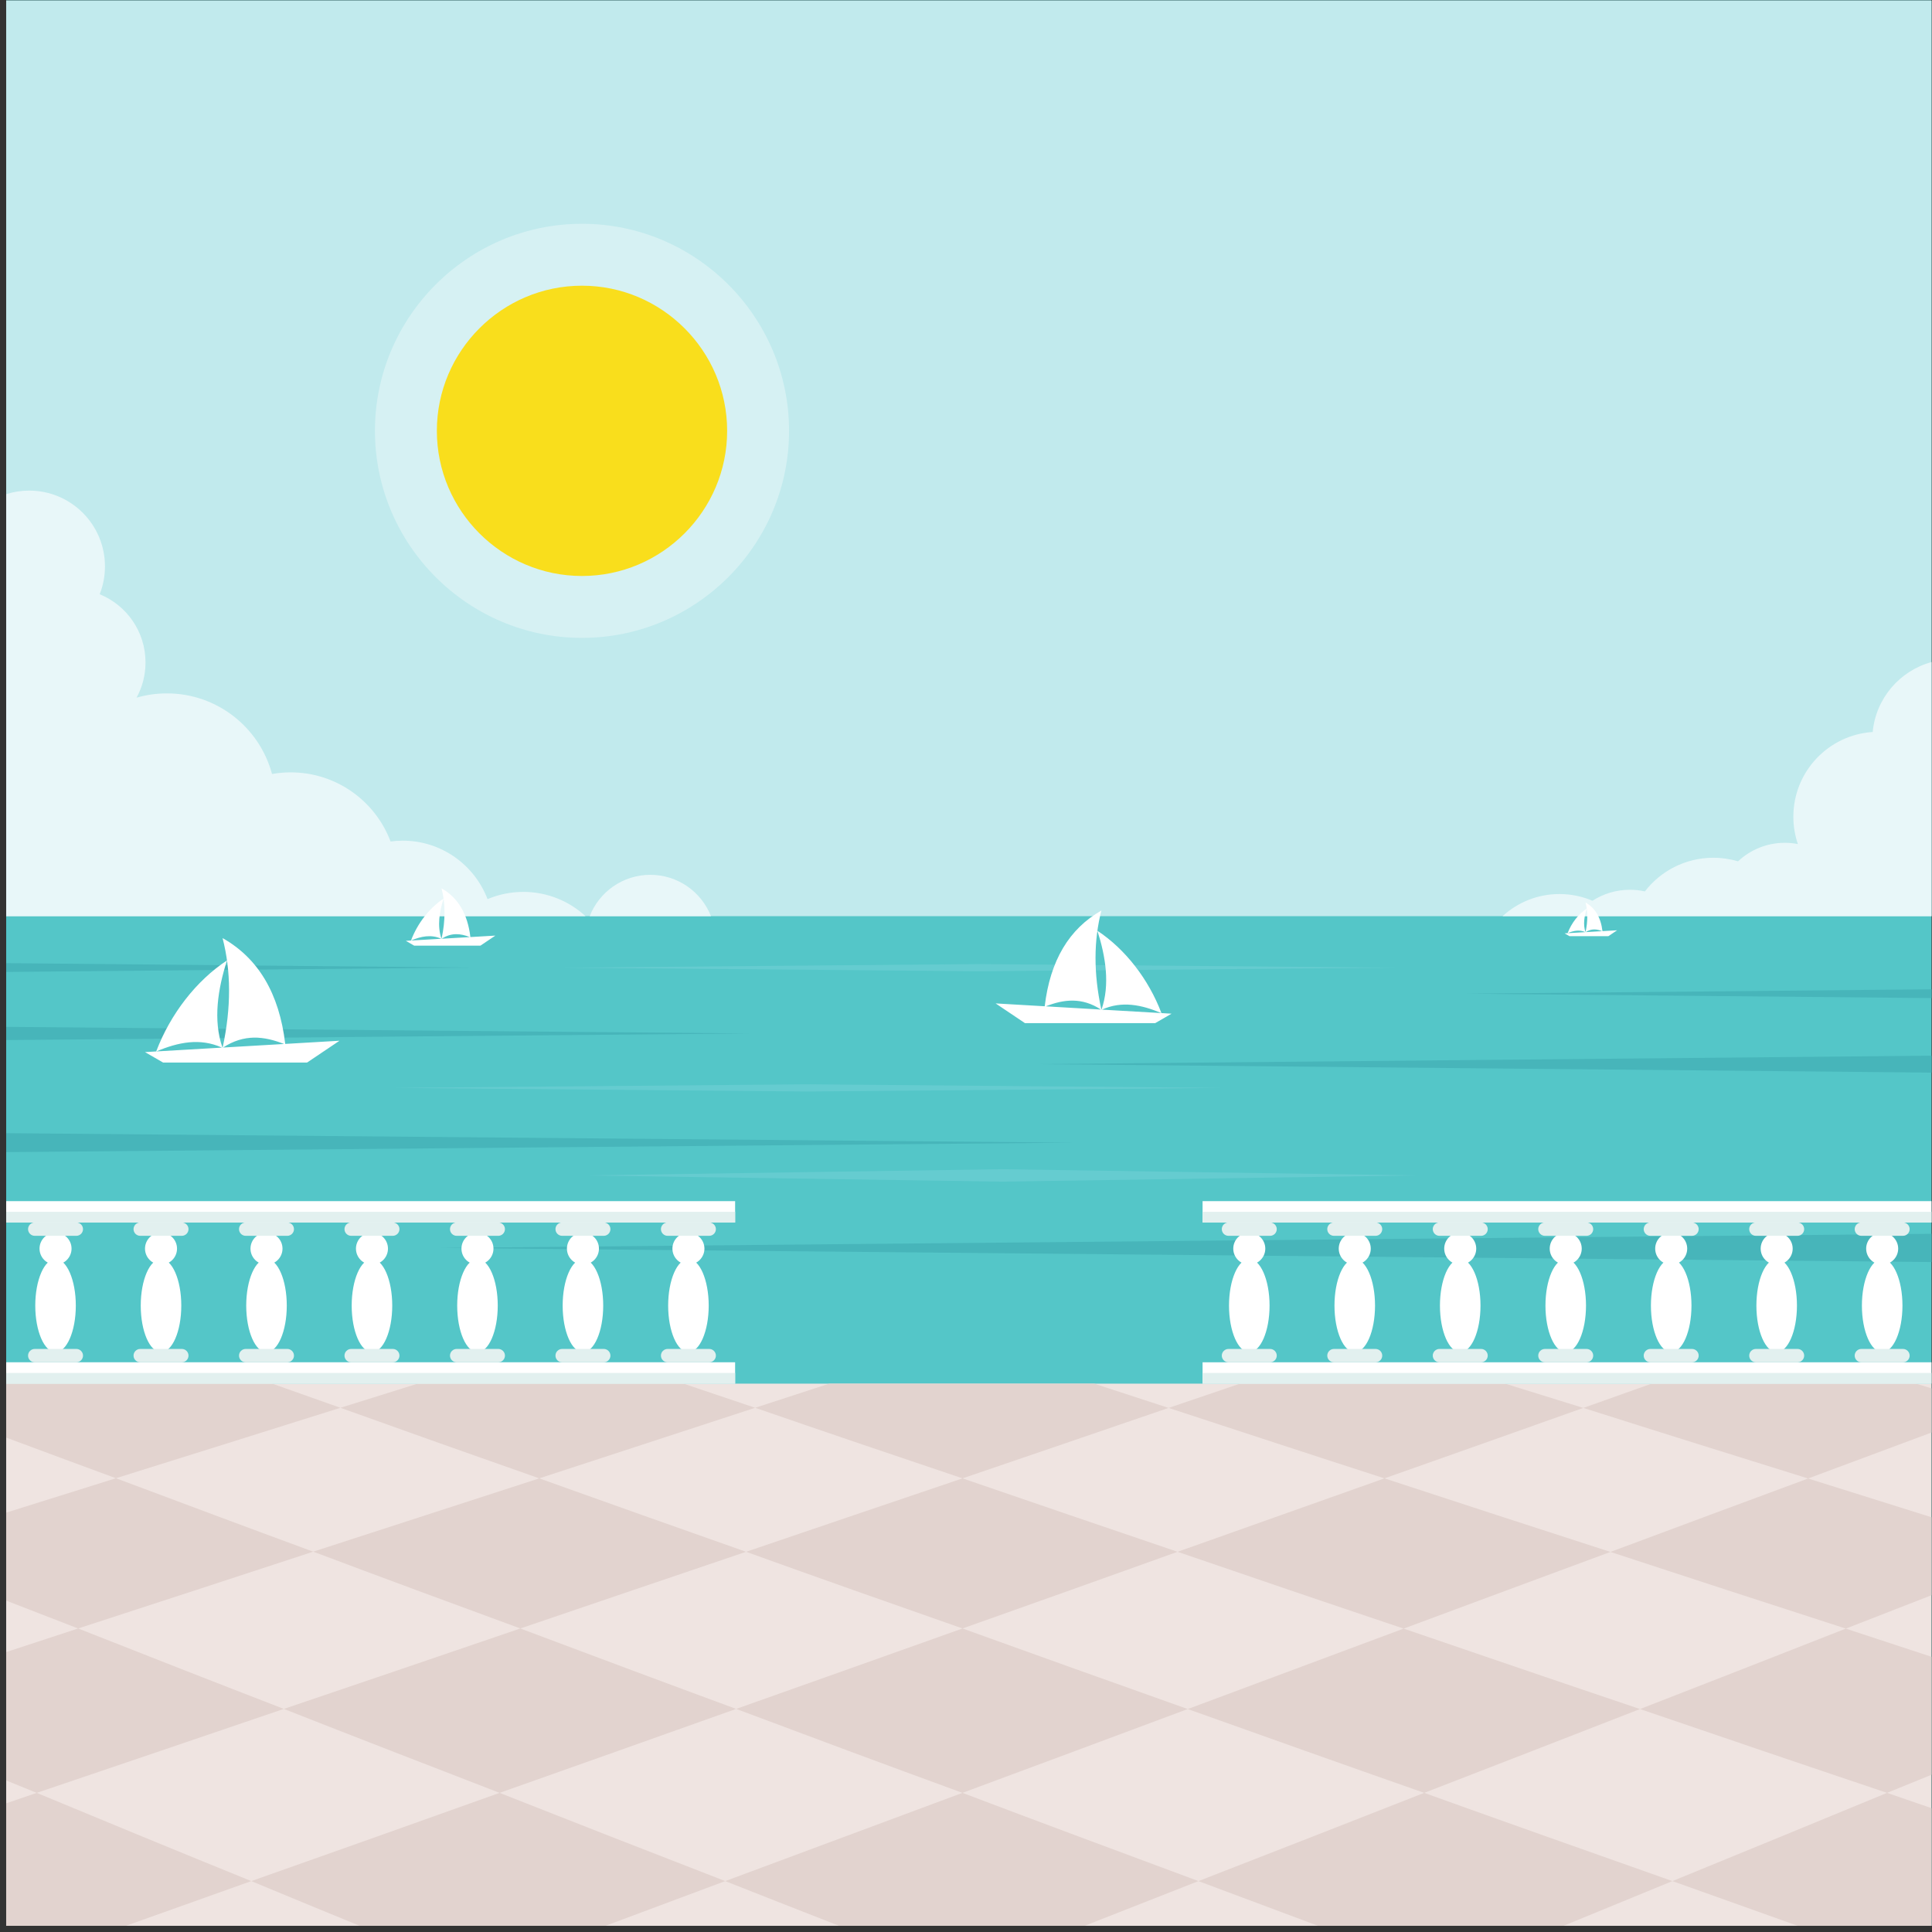 <?xml version="1.0" encoding="UTF-8"?>
<svg version="1.1" viewBox="0 0 880 880" xmlns="http://www.w3.org/2000/svg">
<rect x="0" y="0" width="880" height="880" fill="#333333" stroke="none"/>
<defs>
<clipPath id="a">
<path d="m0 660h660v-660h-660z"/>
</clipPath>
</defs>
<g transform="matrix(1.333 0 0 -1.333 0 880)">
<path d="m2.112 2.111h657.89v657.89h-657.89z" fill="#54c6c8"/>
<g transform="translate(405.14 236.16)">
<path d="m0 0-254.87-2.413 509.73-4.827v9.652z" fill="#47b5ba"/>
</g>
<path d="m2.112 2.111h657.89v185.26h-657.89z" fill="#efe4e1"/>
<g clip-path="url(#a)">
<g transform="translate(170.71 47.542)">
<path d="m0 0c-25.001 9.666-49.612 19.196-73.72 28.686-27.807-9.49-55.908-19.02-84.442-28.686 24.001-9.977 48.391-20.038 73.316-30.147 28.634 10.109 56.958 20.17 84.846 30.147m158.16 0c-26.34 9.621-52.029 19.196-77.327 28.686-26.617-9.49-53.517-19.02-80.83-28.686 25.25-9.977 50.904-19.995 77.105-30.147 27.359 10.152 54.29 20.17 81.052 30.147m157.78 0c-27.429 9.621-54.318 19.196-80.805 28.641-25.304-9.445-51.003-19.02-76.977-28.641 26.376-9.977 53.298-19.995 80.643-30.147 26.084 10.152 51.752 20.17 77.139 30.147m158.16 0c-28.647 9.621-56.739 19.196-84.411 28.641-24.241-9.445-48.864-19.02-73.749-28.641 27.748-9.977 56.063-19.995 84.812-30.147 24.809 10.152 49.211 20.17 73.348 30.147m-537.78 82.417c-26.515-8.688-53.169-17.422-80.33-26.244 23.028-9.089 46.412-18.266 70.292-27.487 27.251 9.221 54.227 18.398 80.804 27.487-24.064 8.822-47.652 17.556-70.766 26.244m147.91-0.043c-25.54-8.645-51.214-17.379-77.144-26.201 24.165-9.089 48.705-18.266 73.746-27.487 26.091 9.221 51.79 18.398 77.349 27.487-25.175 8.822-49.862 17.512-73.951 26.201m147.44 0c-24.213-8.689-48.669-17.422-73.489-26.201 25.188-9.089 50.877-18.266 76.955-27.532 24.93 9.266 49.48 18.443 73.778 27.489-26.284 8.822-51.949 17.555-77.244 26.244m147.91-0.045c-23.359-8.644-46.958-17.377-70.667-26.199 26.446-9.046 53.413-18.268 80.776-27.489 23.766 9.221 47.162 18.4 70.317 27.489-27.275 8.822-54.156 17.555-80.426 26.199m-77.213 25.139c25.256-8.291 50.991-16.67 77.213-25.139 22.688 8.469 45.279 16.848 67.542 25.094-26.029 8.112-51.705 16.137-76.802 24.117-22.439-7.98-45.087-16.005-67.953-24.072m-144.18 0c24.103-8.291 48.554-16.627 73.478-25.094 23.87 8.467 47.395 16.803 70.698 25.094-25.008 8.067-49.558 16.137-73.765 24.072-23.216-7.935-46.645-16.005-70.411-24.072m-144.64 0c23.063-8.246 46.58-16.627 70.676-25.094 24.816 8.467 49.505 16.803 73.962 25.094-24.108 8.112-47.76 16.137-70.856 24.117-24.441-7.98-49-16.005-73.782-24.117m-144.64 0.045c22.14-8.291 44.491-16.672 67.407-25.096 25.993 8.424 51.737 16.805 77.234 25.051-23.092 8.112-45.732 16.137-67.936 24.117-25.331-7.937-50.785-16.005-76.705-24.072m620.38-61.013v-40.31c-5.048-2.061-10.114-4.124-15.195-6.19 5.05-1.737 10.116-3.478 15.195-5.218v-40.213h-45.697c-14.402 5.119-28.678 10.212-42.846 15.284-12.309-5.067-24.719-10.165-37.215-15.284h-83.856c-13.742 5.119-27.365 10.217-40.88 15.284-12.863-5.082-25.834-10.172-38.889-15.284h-83.887c-13.096 5.112-26.057 10.202-38.919 15.284-13.564-5.082-27.203-10.172-40.931-15.284h-83.972c-12.472 5.112-24.825 10.202-37.048 15.284-14.202-5.082-28.481-10.172-42.852-15.284h-40.895v41.861l10.431 3.57-10.431 4.248v43.868l24.581 8.057c-8.238 3.183-16.435 6.357-24.581 9.52v30.07c12.577 3.934 25.08 7.851 37.504 11.75-12.614 4.634-25.121 9.274-37.504 13.891v18.429h90.903c7.716-2.742 15.485-5.491 23.306-8.248l26.392 8.248h90.866c8.087-2.742 16.24-5.489 24.46-8.248 8.45 2.759 16.885 5.506 25.304 8.248h90.567c8.413-2.759 16.877-5.523 25.396-8.293 8.177 2.77 16.311 5.534 24.412 8.293h90.591c8.849-2.756 17.752-5.52 26.715-8.293l23.327 8.293h90.342l5.306-1.598v-15.104c-13.958-5.197-27.973-10.433-42.173-15.708 13.961-4.378 27.997-8.794 42.173-13.239v-26.646c-9.701-3.787-19.452-7.591-29.289-11.408 9.711-3.2 19.472-6.411 29.289-9.63" fill="#e2d3cf" fill-rule="evenodd"/>
</g>
<path d="m2.112 347.11h657.89v312.89h-657.89z" fill="#c1eaed" fill-rule="evenodd"/>
<g transform="translate(200.07 347.11)">
<path d="m0 0h-197.95v144.2c2.477 0.788 5.115 1.216 7.854 1.216 14.301 0 25.892-11.594 25.892-25.894 0-3.362-0.641-6.571-1.804-9.516 9.186-3.749 15.66-12.768 15.66-23.305 0-4.362-1.108-8.462-3.062-12.037 3.288 0.949 6.764 1.462 10.358 1.462 17.204 0 31.677-11.681 35.93-27.544 2.07 0.364 4.197 0.556 6.372 0.556 15.618 0 28.94-9.817 34.137-23.616 1.358 0.18 2.747 0.277 4.155 0.277 13.238 0 24.535-8.3 28.98-19.979 3.758 1.594 7.891 2.474 12.229 2.474 8.198 0 15.663-3.148 21.252-8.298m42.864 0h-41.437c3.241 8.272 11.294 14.134 20.72 14.134 9.421 0 17.474-5.86 20.717-14.134m417.07 86.833v-86.833h-146.58c5.118 4.699 11.942 7.567 19.437 7.567 4.006 0 7.818-0.817 11.282-2.299 3.688 2.379 8.082 3.759 12.795 3.759 1.76 0 3.472-0.192 5.119-0.558 5.406 6.994 13.875 11.498 23.398 11.498 2.932 0 5.762-0.429 8.436-1.222 4.176 3.922 9.798 6.33 15.979 6.33 1.526 0 3.017-0.15 4.461-0.428-1 2.935-1.541 6.078-1.541 9.35 0 15.382 11.973 27.963 27.109 28.942 1.082 11.5 9.257 20.936 20.103 23.894" fill="#e8f7f9" fill-rule="evenodd"/>
</g>
<path d="m2.112 187.38h249.08v7.294h-249.08z" fill="#fff" fill-rule="evenodd"/>
<path d="m2.112 242.44h249.08v7.294h-249.08z" fill="#fff" fill-rule="evenodd"/>
<path d="m2.112 242.44h249.08v3.646h-249.08z" fill="#e2f0ef" fill-rule="evenodd"/>
<path d="m2.112 187.38h249.08v3.647h-249.08z" fill="#e2f0ef" fill-rule="evenodd"/>
<g transform="translate(18.978 228.04)">
<path d="m0 0c3.013 0 5.47 2.455 5.47 5.47 0 3.013-2.457 5.47-5.47 5.47s-5.47-2.457-5.47-5.47c0-3.015 2.457-5.47 5.47-5.47" fill="#fff" fill-rule="evenodd"/>
</g>
<g transform="translate(18.978 198.13)">
<path d="m0 0c3.816 0 6.928 7.148 6.928 15.909 0 8.766-3.112 15.912-6.928 15.912-3.817 0-6.928-7.146-6.928-15.912 0-8.761 3.111-15.909 6.928-15.909" fill="#fff" fill-rule="evenodd"/>
</g>
<g transform="translate(11.864 199.23)">
<path d="m0 0h14.222c1.256 0 2.279-1.023 2.279-2.277v-2e-3c0-1.254-1.023-2.28-2.279-2.28h-14.222c-1.253 0-2.278 1.026-2.278 2.28v2e-3c0 1.254 1.025 2.277 2.278 2.277m0 43.216h14.222c1.256 0 2.279-1.025 2.279-2.279v-2e-3c0-1.254-1.023-2.28-2.279-2.28h-14.222c-1.253 0-2.278 1.026-2.278 2.28v2e-3c0 1.254 1.025 2.279 2.278 2.279" fill="#e2f0ef" fill-rule="evenodd"/>
</g>
<g transform="translate(55.019 238.98)">
<path d="m0 0c3.022 0 5.47-2.45 5.47-5.471 0-3.019-2.448-5.469-5.47-5.469-3.02 0-5.47 2.45-5.47 5.469 0 3.021 2.45 5.471 5.47 5.471" fill="#fff" fill-rule="evenodd"/>
</g>
<g transform="translate(55.019 229.95)">
<path d="m0 0c3.827 0 6.928-7.122 6.928-15.909s-3.101-15.91-6.928-15.91c-3.825 0-6.928 7.123-6.928 15.91s3.103 15.909 6.928 15.909" fill="#fff" fill-rule="evenodd"/>
</g>
<g transform="translate(47.908 199.23)">
<path d="m0 0h14.224c1.254 0 2.279-1.023 2.279-2.277v-2e-3c0-1.254-1.025-2.28-2.279-2.28h-14.224c-1.251 0-2.277 1.026-2.277 2.28v2e-3c0 1.254 1.026 2.277 2.277 2.277m0 43.216h14.224c1.254 0 2.279-1.025 2.279-2.279v-2e-3c0-1.254-1.025-2.28-2.279-2.28h-14.224c-1.251 0-2.277 1.026-2.277 2.28v2e-3c0 1.254 1.026 2.279 2.277 2.279" fill="#e2f0ef" fill-rule="evenodd"/>
</g>
<g transform="translate(91.062 238.98)">
<path d="m0 0c3.022 0 5.47-2.45 5.47-5.471 0-3.019-2.448-5.469-5.47-5.469-3.02 0-5.468 2.45-5.468 5.469 0 3.021 2.448 5.471 5.468 5.471" fill="#fff" fill-rule="evenodd"/>
</g>
<g transform="translate(91.062 229.95)">
<path d="m0 0c3.827 0 6.93-7.122 6.93-15.909s-3.103-15.91-6.93-15.91c-3.825 0-6.928 7.123-6.928 15.91s3.103 15.909 6.928 15.909" fill="#fff" fill-rule="evenodd"/>
</g>
<g transform="translate(83.951 199.23)">
<path d="m0 0h14.222c1.253 0 2.279-1.023 2.279-2.277v-2e-3c0-1.254-1.026-2.28-2.279-2.28h-14.222c-1.254 0-2.279 1.026-2.279 2.28v2e-3c0 1.254 1.025 2.277 2.279 2.277m0 43.216h14.222c1.253 0 2.279-1.025 2.279-2.279v-2e-3c0-1.254-1.026-2.28-2.279-2.28h-14.222c-1.254 0-2.279 1.026-2.279 2.28v2e-3c0 1.254 1.025 2.279 2.279 2.279" fill="#e2f0ef" fill-rule="evenodd"/>
</g>
<g transform="translate(127.1 238.98)">
<path d="m0 0c3.02 0 5.47-2.45 5.47-5.471 0-3.019-2.45-5.469-5.47-5.469s-5.47 2.45-5.47 5.469c0 3.021 2.45 5.471 5.47 5.471" fill="#fff" fill-rule="evenodd"/>
</g>
<g transform="translate(127.1 229.95)">
<path d="m0 0c3.828 0 6.928-7.122 6.928-15.909s-3.1-15.91-6.928-15.91c-3.827 0-6.928 7.123-6.928 15.91s3.101 15.909 6.928 15.909" fill="#fff" fill-rule="evenodd"/>
</g>
<g transform="translate(119.99 199.23)">
<path d="m0 0h14.224c1.254 0 2.279-1.023 2.279-2.277v-2e-3c0-1.254-1.025-2.28-2.279-2.28h-14.224c-1.253 0-2.279 1.026-2.279 2.28v2e-3c0 1.254 1.026 2.277 2.279 2.277m0 43.216h14.224c1.254 0 2.279-1.025 2.279-2.279v-2e-3c0-1.254-1.025-2.28-2.279-2.28h-14.224c-1.253 0-2.279 1.026-2.279 2.28v2e-3c0 1.254 1.026 2.279 2.279 2.279" fill="#e2f0ef" fill-rule="evenodd"/>
</g>
<g transform="translate(163.15 238.98)">
<path d="m0 0c3.023 0 5.47-2.45 5.47-5.471 0-3.019-2.447-5.469-5.47-5.469-3.02 0-5.468 2.45-5.468 5.469 0 3.021 2.448 5.471 5.468 5.471" fill="#fff" fill-rule="evenodd"/>
</g>
<g transform="translate(163.15 229.95)">
<path d="m0 0c3.827 0 6.93-7.122 6.93-15.909s-3.103-15.91-6.93-15.91c-3.825 0-6.928 7.123-6.928 15.91s3.103 15.909 6.928 15.909" fill="#fff" fill-rule="evenodd"/>
</g>
<g transform="translate(156.04 199.23)">
<path d="m0 0h14.222c1.253 0 2.279-1.023 2.279-2.277v-2e-3c0-1.254-1.026-2.28-2.279-2.28h-14.222c-1.253 0-2.279 1.026-2.279 2.28v2e-3c0 1.254 1.026 2.277 2.279 2.277m0 43.216h14.222c1.253 0 2.279-1.025 2.279-2.279v-2e-3c0-1.254-1.026-2.28-2.279-2.28h-14.222c-1.253 0-2.279 1.026-2.279 2.28v2e-3c0 1.254 1.026 2.279 2.279 2.279" fill="#e2f0ef" fill-rule="evenodd"/>
</g>
<g transform="translate(199.19 238.98)">
<path d="m0 0c3.02 0 5.471-2.45 5.471-5.471 0-3.019-2.451-5.469-5.471-5.469s-5.47 2.45-5.47 5.469c0 3.021 2.45 5.471 5.47 5.471" fill="#fff" fill-rule="evenodd"/>
</g>
<g transform="translate(199.19 229.95)">
<path d="m0 0c3.828 0 6.928-7.122 6.928-15.909s-3.1-15.91-6.928-15.91c-3.827 0-6.928 7.123-6.928 15.91s3.101 15.909 6.928 15.909" fill="#fff" fill-rule="evenodd"/>
</g>
<g transform="translate(192.08 199.23)">
<path d="m0 0h14.224c1.254 0 2.279-1.023 2.279-2.277v-2e-3c0-1.254-1.025-2.28-2.279-2.28h-14.224c-1.254 0-2.277 1.026-2.277 2.28v2e-3c0 1.254 1.023 2.277 2.277 2.277m0 43.216h14.224c1.254 0 2.279-1.025 2.279-2.279v-2e-3c0-1.254-1.025-2.28-2.279-2.28h-14.224c-1.254 0-2.277 1.026-2.277 2.28v2e-3c0 1.254 1.023 2.279 2.277 2.279" fill="#e2f0ef" fill-rule="evenodd"/>
</g>
<g transform="translate(235.24 228.04)">
<path d="m0 0c3.01 0 5.468 2.455 5.468 5.47 0 3.013-2.458 5.47-5.468 5.47-3.015 0-5.473-2.457-5.473-5.47 0-3.015 2.458-5.47 5.473-5.47" fill="#fff" fill-rule="evenodd"/>
</g>
<g transform="translate(235.24 198.13)">
<path d="m0 0c3.813 0 6.926 7.148 6.926 15.909 0 8.766-3.113 15.912-6.926 15.912-3.818 0-6.931-7.146-6.931-15.912 0-8.761 3.113-15.909 6.931-15.909" fill="#fff" fill-rule="evenodd"/>
</g>
<g transform="translate(228.12 199.23)">
<path d="m0 0h14.222c1.253 0 2.279-1.023 2.279-2.277v-2e-3c0-1.254-1.026-2.28-2.279-2.28h-14.222c-1.253 0-2.279 1.026-2.279 2.28v2e-3c0 1.254 1.026 2.277 2.279 2.277m0 43.216h14.222c1.253 0 2.279-1.025 2.279-2.279v-2e-3c0-1.254-1.026-2.28-2.279-2.28h-14.222c-1.253 0-2.279 1.026-2.279 2.28v2e-3c0 1.254 1.026 2.279 2.279 2.279" fill="#e2f0ef" fill-rule="evenodd"/>
</g>
<path d="m410.92 187.38h249.08v7.294h-249.08z" fill="#fff" fill-rule="evenodd"/>
<path d="m410.92 242.44h249.08v7.294h-249.08z" fill="#fff" fill-rule="evenodd"/>
<path d="m410.92 242.44h249.08v3.646h-249.08z" fill="#e2f0ef" fill-rule="evenodd"/>
<path d="m410.92 187.38h249.08v3.647h-249.08z" fill="#e2f0ef" fill-rule="evenodd"/>
<g transform="translate(643.14 228.04)">
<path d="m0 0c3.013 0 5.47 2.455 5.47 5.47 0 3.013-2.457 5.47-5.47 5.47s-5.471-2.457-5.471-5.47c0-3.015 2.458-5.47 5.471-5.47" fill="#fff" fill-rule="evenodd"/>
</g>
<g transform="translate(643.14 198.13)">
<path d="m0 0c3.817 0 6.931 7.148 6.931 15.909 0 8.766-3.114 15.912-6.931 15.912-3.815 0-6.928-7.146-6.928-15.912 0-8.761 3.113-15.909 6.928-15.909" fill="#fff" fill-rule="evenodd"/>
</g>
<g transform="translate(650.25 199.23)">
<path d="m0 0h-14.225c-1.253 0-2.279-1.023-2.279-2.277v-2e-3c0-1.254 1.026-2.28 2.279-2.28h14.225c1.253 0 2.279 1.026 2.279 2.28v2e-3c0 1.254-1.026 2.277-2.279 2.277m0 43.216h-14.225c-1.253 0-2.279-1.025-2.279-2.279v-2e-3c0-1.254 1.026-2.28 2.279-2.28h14.225c1.253 0 2.279 1.026 2.279 2.28v2e-3c0 1.254-1.026 2.279-2.279 2.279" fill="#e2f0ef" fill-rule="evenodd"/>
</g>
<g transform="translate(607.09 238.98)">
<path d="m0 0c-3.021 0-5.469-2.45-5.469-5.471 0-3.019 2.448-5.469 5.469-5.469 3.022 0 5.47 2.45 5.47 5.469 0 3.021-2.448 5.471-5.47 5.471" fill="#fff" fill-rule="evenodd"/>
</g>
<g transform="translate(607.09 229.95)">
<path d="m0 0c-3.825 0-6.929-7.122-6.929-15.909s3.104-15.91 6.929-15.91c3.827 0 6.928 7.123 6.928 15.91s-3.101 15.909-6.928 15.909" fill="#fff" fill-rule="evenodd"/>
</g>
<g transform="translate(614.21 199.23)">
<path d="m0 0h-14.224c-1.254 0-2.279-1.023-2.279-2.277v-2e-3c0-1.254 1.025-2.28 2.279-2.28h14.224c1.254 0 2.277 1.026 2.277 2.28v2e-3c0 1.254-1.023 2.277-2.277 2.277m0 43.216h-14.224c-1.254 0-2.279-1.025-2.279-2.279v-2e-3c0-1.254 1.025-2.28 2.279-2.28h14.224c1.254 0 2.277 1.026 2.277 2.28v2e-3c0 1.254-1.023 2.279-2.277 2.279" fill="#e2f0ef" fill-rule="evenodd"/>
</g>
<g transform="translate(571.05 238.98)">
<path d="m0 0c-3.022 0-5.471-2.45-5.471-5.471 0-3.019 2.449-5.469 5.471-5.469 3.02 0 5.468 2.45 5.468 5.469 0 3.021-2.448 5.471-5.468 5.471" fill="#fff" fill-rule="evenodd"/>
</g>
<g transform="translate(571.05 229.95)">
<path d="m0 0c-3.827 0-6.931-7.122-6.931-15.909s3.104-15.91 6.931-15.91c3.824 0 6.928 7.123 6.928 15.91s-3.104 15.909-6.928 15.909" fill="#fff" fill-rule="evenodd"/>
</g>
<g transform="translate(578.16 199.23)">
<path d="m0 0h-14.224c-1.254 0-2.279-1.023-2.279-2.277v-2e-3c0-1.254 1.025-2.28 2.279-2.28h14.224c1.254 0 2.279 1.026 2.279 2.28v2e-3c0 1.254-1.025 2.277-2.279 2.277m0 43.216h-14.224c-1.254 0-2.279-1.025-2.279-2.279v-2e-3c0-1.254 1.025-2.28 2.279-2.28h14.224c1.254 0 2.279 1.026 2.279 2.28v2e-3c0 1.254-1.025 2.279-2.279 2.279" fill="#e2f0ef" fill-rule="evenodd"/>
</g>
<g transform="translate(535.01 238.98)">
<path d="m0 0c-3.022 0-5.47-2.45-5.47-5.471 0-3.019 2.448-5.469 5.47-5.469 3.02 0 5.468 2.45 5.468 5.469 0 3.021-2.448 5.471-5.468 5.471" fill="#fff" fill-rule="evenodd"/>
</g>
<g transform="translate(535.01 229.95)">
<path d="m0 0c-3.827 0-6.928-7.122-6.928-15.909s3.101-15.91 6.928-15.91c3.825 0 6.929 7.123 6.929 15.91s-3.104 15.909-6.929 15.909" fill="#fff" fill-rule="evenodd"/>
</g>
<g transform="translate(542.12 199.23)">
<path d="m0 0h-14.225c-1.252 0-2.279-1.023-2.279-2.277v-2e-3c0-1.254 1.027-2.28 2.279-2.28h14.225c1.254 0 2.279 1.026 2.279 2.28v2e-3c0 1.254-1.025 2.277-2.279 2.277m0 43.216h-14.225c-1.252 0-2.279-1.025-2.279-2.279v-2e-3c0-1.254 1.027-2.28 2.279-2.28h14.225c1.254 0 2.279 1.026 2.279 2.28v2e-3c0 1.254-1.025 2.279-2.279 2.279" fill="#e2f0ef" fill-rule="evenodd"/>
</g>
<g transform="translate(498.96 238.98)">
<path d="m0 0c-3.022 0-5.47-2.45-5.47-5.471 0-3.019 2.448-5.469 5.47-5.469 3.021 0 5.468 2.45 5.468 5.469 0 3.021-2.447 5.471-5.468 5.471" fill="#fff" fill-rule="evenodd"/>
</g>
<g transform="translate(498.96 229.95)">
<path d="m0 0c-3.827 0-6.931-7.122-6.931-15.909s3.104-15.91 6.931-15.91c3.825 0 6.928 7.123 6.928 15.91s-3.103 15.909-6.928 15.909" fill="#fff" fill-rule="evenodd"/>
</g>
<g transform="translate(506.08 199.23)">
<path d="m0 0h-14.225c-1.253 0-2.279-1.023-2.279-2.277v-2e-3c0-1.254 1.026-2.28 2.279-2.28h14.225c1.253 0 2.279 1.026 2.279 2.28v2e-3c0 1.254-1.026 2.277-2.279 2.277m0 43.216h-14.225c-1.253 0-2.279-1.025-2.279-2.279v-2e-3c0-1.254 1.026-2.28 2.279-2.28h14.225c1.253 0 2.279 1.026 2.279 2.28v2e-3c0 1.254-1.026 2.279-2.279 2.279" fill="#e2f0ef" fill-rule="evenodd"/>
</g>
<g transform="translate(462.92 238.98)">
<path d="m0 0c-3.02 0-5.471-2.45-5.471-5.471 0-3.019 2.451-5.469 5.471-5.469s5.47 2.45 5.47 5.469c0 3.021-2.45 5.471-5.47 5.471" fill="#fff" fill-rule="evenodd"/>
</g>
<g transform="translate(462.92 229.95)">
<path d="m0 0c-3.827 0-6.928-7.122-6.928-15.909s3.101-15.91 6.928-15.91c3.824 0 6.928 7.123 6.928 15.91s-3.104 15.909-6.928 15.909" fill="#fff" fill-rule="evenodd"/>
</g>
<g transform="translate(470.03 199.23)">
<path d="m0 0h-14.222c-1.253 0-2.281-1.023-2.281-2.277v-2e-3c0-1.254 1.028-2.28 2.281-2.28h14.222c1.254 0 2.279 1.026 2.279 2.28v2e-3c0 1.254-1.025 2.277-2.279 2.277m0 43.216h-14.222c-1.253 0-2.281-1.025-2.281-2.279v-2e-3c0-1.254 1.028-2.28 2.281-2.28h14.222c1.254 0 2.279 1.026 2.279 2.28v2e-3c0 1.254-1.025 2.279-2.279 2.279" fill="#e2f0ef" fill-rule="evenodd"/>
</g>
<g transform="translate(426.88 228.04)">
<path d="m0 0c3.013 0 5.47 2.455 5.47 5.47 0 3.013-2.457 5.47-5.47 5.47-3.014 0-5.471-2.457-5.471-5.47 0-3.015 2.457-5.47 5.471-5.47" fill="#fff" fill-rule="evenodd"/>
</g>
<g transform="translate(426.88 198.13)">
<path d="m0 0c3.815 0 6.93 7.148 6.93 15.909 0 8.766-3.115 15.912-6.93 15.912-3.816 0-6.929-7.146-6.929-15.912 0-8.761 3.113-15.909 6.929-15.909" fill="#fff" fill-rule="evenodd"/>
</g>
<g transform="translate(433.99 199.23)">
<path d="m0 0h-14.222c-1.254 0-2.279-1.023-2.279-2.277v-2e-3c0-1.254 1.025-2.28 2.279-2.28h14.222c1.254 0 2.279 1.026 2.279 2.28v2e-3c0 1.254-1.025 2.277-2.279 2.277m0 43.216h-14.222c-1.254 0-2.279-1.025-2.279-2.279v-2e-3c0-1.254 1.025-2.28 2.279-2.28h14.222c1.254 0 2.279 1.026 2.279 2.28v2e-3c0 1.254-1.025 2.279-2.279 2.279" fill="#e2f0ef" fill-rule="evenodd"/>
</g>
<g transform="translate(501.18 320.62)">
<path d="m0 0 158.82 1.503v-3.006l-79.409 0.75z" fill="#47b5ba" fill-rule="evenodd"/>
</g>
<g transform="translate(160.93 329.55)">
<path d="m0 0-79.411 0.753-79.41 0.752v-3.011l79.41 0.756z" fill="#47b5ba" fill-rule="evenodd"/>
</g>
<g transform="translate(256.03 307.03)">
<path d="m0 0-126.96 1.128-126.96 1.127v-4.511l126.96 1.128z" fill="#47b5ba" fill-rule="evenodd"/>
</g>
<g transform="translate(354.13 296.55)">
<path d="m0 0 305.87 2.896v-5.793l-152.94 1.449z" fill="#47b5ba" fill-rule="evenodd"/>
</g>
<g transform="translate(366.89 269.72)">
<path d="m0 0-364.78 3.239v-6.479l182.39 1.621z" fill="#47b5ba" fill-rule="evenodd"/>
</g>
<g transform="translate(334.8 330.74)">
<path d="m0 0 70.931-0.612 70.932-0.617-141.86-1.23-141.86 1.23 70.933 0.617z" fill="#65ccd0" fill-rule="evenodd"/>
</g>
<g transform="translate(276.09 289.66)">
<path d="m0 0 70.93-0.613 70.931-0.617-141.86-1.23-141.86 1.23 70.93 0.617z" fill="#65ccd0" fill-rule="evenodd"/>
</g>
<g transform="translate(342.09 260.65)">
<path d="m0 0 70.93-1.063 70.932-1.062-70.932-1.061-70.93-1.064-70.931 1.064-70.932 1.061 70.932 1.062z" fill="#65ccd0" fill-rule="evenodd"/>
</g>
<g transform="translate(198.87 442.2)">
<path d="m0 0c38.966 0 70.75 31.781 70.75 70.75 0 38.966-31.784 70.747-70.75 70.747-38.968 0-70.75-31.781-70.75-70.747 0-38.969 31.782-70.75 70.75-70.75" fill="#d6f1f3" fill-rule="evenodd"/>
</g>
<g transform="translate(198.87 463.35)">
<path d="m0 0c27.315 0 49.595 22.28 49.595 49.598 0 27.316-22.28 49.595-49.595 49.595s-49.595-22.279-49.595-49.595c0-27.318 22.28-49.598 49.595-49.598" fill="#f9de1c" fill-rule="evenodd"/>
</g>
<g transform="translate(376.18 315.2)">
<path d="m0 0-18.825 1.099c6.178 2.464 12.417 3.12 18.825-1.099m20.651-1.206-20.285 1.182c6.762 3.063 13.524 1.673 20.285-1.182m-46.594-3.441h44.489l5.602 3.237-3.462 0.199c-4.382 11.581-12.402 21.9-21.884 28.135 2.805-8.723 4.373-18.448 1.4-26.939l-0.055 5e-3c-2.68 12.377-2.619 23.636 0.022 33.838-11.017-6.221-17.52-17.078-19.369-32.708l-16.775 0.979z" fill="#fff" fill-rule="evenodd"/>
</g>
<g transform="translate(150.96 339.4)">
<path d="m0 0 9.578 0.56c-3.144 1.254-6.316 1.589-9.578-0.56m-10.508-0.612 10.321 0.603c-3.441 1.557-6.881 0.849-10.321-0.603m23.709-1.75h-22.641l-2.849 1.645 1.762 0.105c2.232 5.892 6.311 11.142 11.137 14.316-1.426-4.44-2.224-9.388-0.714-13.709l0.028 3e-3c1.363 6.298 1.334 12.025-9e-3 17.218 5.605-3.165 8.913-8.69 9.853-16.644l8.538 0.496z" fill="#fff" fill-rule="evenodd"/>
</g>
<g transform="translate(541.83 341.66)">
<path d="m0 0 5.622 0.328c-1.845 0.736-3.708 0.93-5.622-0.328m-6.168-0.361 6.059 0.354c-2.021 0.914-4.039 0.501-6.059-0.354m13.915-1.026h-13.286l-1.672 0.965 1.033 0.061c1.309 3.457 3.704 6.539 6.536 8.4-0.837-2.602-1.305-5.508-0.42-8.044l0.017 2e-3c0.8 3.697 0.783 7.059-5e-3 10.106 3.288-1.859 5.231-5.101 5.784-9.768l5.009 0.292z" fill="#fff" fill-rule="evenodd"/>
</g>
<g transform="translate(76.239 302.22)">
<path d="m0 0 20.81 1.215c-6.828 2.726-13.725 3.453-20.81-1.215m-22.826-1.332 22.423 1.308c-7.475 3.385-14.949 1.852-22.423-1.308m51.507-3.802h-49.18l-6.194 3.576 3.827 0.223c4.846 12.8 13.711 24.208 24.194 31.101-3.104-9.642-4.832-20.393-1.551-29.778l0.062 2e-3c2.963 13.686 2.896 26.129-0.024 37.406 12.18-6.878 19.367-18.877 21.411-36.157l18.542 1.085z" fill="#fff" fill-rule="evenodd"/>
</g>
</g>
</g>
</svg>

